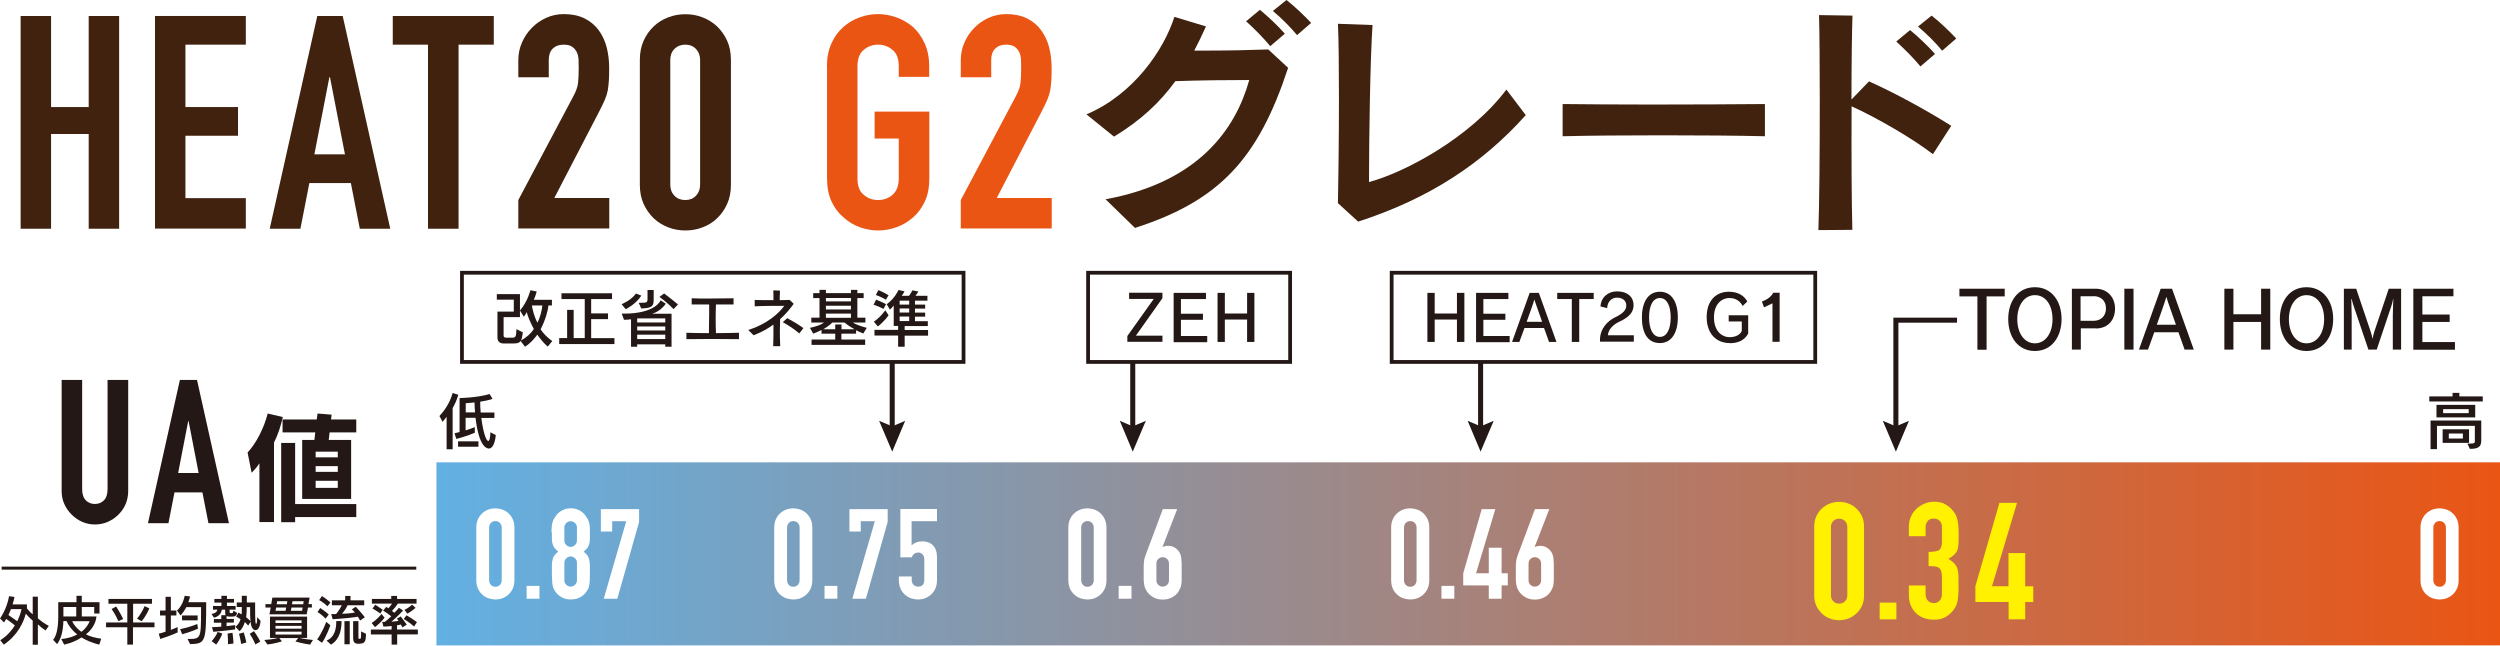 <?xml version="1.0" encoding="UTF-8"?><svg id="_レイヤー_2" xmlns="http://www.w3.org/2000/svg" width="70.1mm" height="18.1mm" xmlns:xlink="http://www.w3.org/1999/xlink" viewBox="0 0 198.72 51.31"><defs><style>.cls-1{filter:url(#drop-shadow-1);}.cls-2{stroke-width:.24px;}.cls-2,.cls-3{fill:none;}.cls-2,.cls-3,.cls-4{stroke:#231815;stroke-miterlimit:10;}.cls-3{stroke-width:.4px;}.cls-5{fill:#231815;}.cls-6{fill:url(#_名称未設定グラデーション_3);}.cls-4{stroke-width:.3px;}.cls-4,.cls-7{fill:#fff;}.cls-8{fill:#40220f;}.cls-9{fill:#fff100;}.cls-10{fill:#ea5514;}</style><linearGradient id="_名称未設定グラデーション_3" x1="34.69" y1="44.03" x2="198.72" y2="44.03" gradientUnits="userSpaceOnUse"><stop offset="0" stop-color="#62b0e3"/><stop offset="1" stop-color="#ea5514"/></linearGradient><filter id="drop-shadow-1" x="142.48" y="38.17" width="21.12" height="13.2" filterUnits="userSpaceOnUse"><feOffset dx=".57" dy=".57"/><feGaussianBlur result="blur" stdDeviation=".57"/><feFlood flood-color="#231815" flood-opacity=".6"/><feComposite in2="blur" operator="in"/><feComposite in="SourceGraphic"/></filter></defs><path class="cls-8" d="M1.64,18.18V1.27h2.42v7.24h2.99V1.27h2.42v16.91h-2.42v-7.53h-2.99v7.53H1.64Z"/><path class="cls-8" d="M12.32,18.18V1.27h7.22v2.28h-4.8v4.96h4.18v2.28h-4.18v4.96h4.8v2.42h-7.22Z"/><path class="cls-8" d="M21.44,18.18L25.22,1.27h2.02l3.78,16.91h-2.42l-.71-3.63h-3.3l-.71,3.63h-2.42ZM27.42,12.27l-1.19-6.13h-.05l-1.19,6.13h2.42Z"/><path class="cls-8" d="M34.02,18.18V3.55h-2.8V1.27h8.03v2.28h-2.8v14.63h-2.42Z"/><path class="cls-8" d="M41.2,18.18v-2.28l4.37-8.24c.22-.41.35-.77.38-1.08.03-.31.05-.69.05-1.15,0-.21,0-.42-.01-.65s-.05-.43-.13-.61c-.08-.17-.2-.32-.36-.44-.16-.12-.39-.18-.69-.18-.37,0-.65.1-.87.31-.21.21-.32.51-.32.9v1.38h-2.42v-1.33c0-.51.09-.98.29-1.43.19-.44.45-.83.78-1.16.32-.33.7-.6,1.14-.8.44-.2.92-.3,1.42-.3.63,0,1.18.12,1.63.34s.83.54,1.13.94c.29.4.5.85.63,1.35.13.51.2,1.04.2,1.61,0,.41,0,.76-.02,1.03-.02.28-.05.54-.09.8-.05.25-.13.51-.24.76-.11.25-.26.56-.45.93l-3.56,6.86h4.37v2.42h-7.22Z"/><path class="cls-8" d="M50.86,4.76c0-.57.1-1.08.3-1.52.2-.44.46-.82.8-1.14.33-.32.72-.56,1.15-.72.44-.17.89-.25,1.37-.25s.93.08,1.37.25c.44.17.82.41,1.15.72.33.32.6.7.8,1.14.2.44.3.95.3,1.52v9.93c0,.57-.1,1.08-.3,1.52s-.46.82-.8,1.14c-.33.32-.72.56-1.15.72-.44.17-.89.25-1.37.25s-.93-.08-1.37-.25c-.44-.17-.82-.41-1.15-.72-.33-.32-.6-.7-.8-1.14-.2-.44-.3-.95-.3-1.52V4.76ZM53.28,14.69c0,.35.11.64.33.87.22.23.51.34.86.34s.63-.11.85-.34c.22-.23.33-.52.33-.87V4.76c0-.35-.11-.64-.33-.87s-.51-.34-.85-.34-.63.11-.86.34-.33.52-.33.87v9.93Z"/><path class="cls-10" d="M65.73,5.26c0-.68.12-1.28.36-1.81s.55-.96.95-1.31c.38-.33.81-.59,1.29-.76.48-.17.97-.26,1.46-.26s.98.09,1.46.26c.48.17.92.43,1.32.76.38.35.69.78.93,1.31s.36,1.12.36,1.81v.85h-2.42v-.85c0-.59-.16-1.02-.49-1.29-.33-.28-.71-.42-1.15-.42s-.83.14-1.15.42c-.33.28-.49.71-.49,1.29v8.93c0,.59.16,1.02.49,1.29.32.28.71.42,1.15.42s.83-.14,1.15-.42c.32-.28.49-.71.49-1.29v-3.18h-1.92v-2.14h4.35v5.32c0,.71-.12,1.32-.36,1.83s-.55.93-.93,1.26c-.4.35-.84.61-1.32.78-.48.17-.97.26-1.46.26s-.98-.09-1.46-.26c-.48-.17-.91-.44-1.29-.78-.4-.33-.71-.75-.95-1.26s-.36-1.12-.36-1.83V5.26Z"/><path class="cls-10" d="M76.37,18.18v-2.28l4.37-8.24c.22-.41.35-.77.38-1.08.03-.31.05-.69.05-1.15,0-.21,0-.42-.01-.65s-.05-.43-.13-.61c-.08-.17-.2-.32-.36-.44-.16-.12-.39-.18-.69-.18-.37,0-.65.1-.87.31-.21.21-.32.51-.32.9v1.38h-2.42v-1.33c0-.51.09-.98.29-1.43.19-.44.45-.83.78-1.16.32-.33.7-.6,1.14-.8.44-.2.92-.3,1.42-.3.63,0,1.18.12,1.63.34s.83.54,1.13.94c.29.4.5.85.63,1.35.13.51.2,1.04.2,1.61,0,.41,0,.76-.02,1.03-.02.28-.05.54-.09.8-.05.25-.13.51-.24.76-.11.25-.26.56-.45.93l-3.56,6.86h4.37v2.42h-7.22Z"/><path class="cls-8" d="M90.22,18.12l-2.34-2.28c7.35-1.35,10.32-5.53,11.42-9.48-1.71,0-3.8.02-5.87.09-1.23,1.69-2.75,3.12-4.88,4.41l-2.19-1.77c3.74-1.58,6.16-5.13,6.99-7.75l2.51.76c-.3.67-.61,1.31-.93,1.92h1.04c1.73,0,3.5-.04,4.84-.09l1.58,1.46c-2.38,7.24-5.45,10.56-12.18,12.73ZM100.97,3.67c-.55-.67-1.25-1.37-1.92-1.98l1.1-.91c.68.57,1.39,1.23,1.98,1.9l-1.16.99ZM103.1,2.79c-.55-.66-1.2-1.31-1.92-1.92l1.08-.87c.7.55,1.37,1.2,1.96,1.82l-1.12.97Z"/><path class="cls-8" d="M107.95,17.61l-1.6-1.46c.04-2.01.08-5.28.08-8.28,0-2.45-.02-4.73-.08-5.98l2.75.1c-.19,2.74-.28,9.08-.28,12.48,2.85-.76,8.05-3.53,10.92-7.35l1.54,2.03c-3.38,3.78-7.62,6.63-13.34,8.47Z"/><path class="cls-8" d="M124.21,10.83v-2.56c1.77.02,4.37.04,7.09.04,3.29,0,6.73-.02,8.99-.04v2.56c-4.1-.1-12.22-.1-16.07,0Z"/><path class="cls-8" d="M153.64,12.25c-1.58-1.22-4.45-2.89-6.46-3.8-.02,3.65,0,7.73.06,9.82l-2.7.02c.08-2.13.11-6.36.11-10.16,0-3-.02-5.72-.06-6.93l2.66.04c-.04,1.12-.08,3.7-.08,6.67l1.39-1.44c2.01.89,4.52,2.26,6.54,3.53l-1.46,2.26ZM152.65,5.28c-.55-.67-1.25-1.37-1.92-1.98l1.1-.91c.68.57,1.39,1.23,1.98,1.9l-1.16.99ZM154.38,4.03c-.55-.66-1.2-1.31-1.92-1.92l1.08-.87c.7.55,1.37,1.2,1.96,1.82l-1.12.97Z"/><path class="cls-5" d="M10.19,30.2v8.83c0,.37-.07.72-.2,1.03-.13.31-.32.59-.57.84-.25.25-.53.44-.85.58-.32.14-.66.21-1.02.21s-.7-.07-1.02-.21c-.31-.14-.59-.33-.84-.58-.25-.25-.44-.53-.58-.84s-.21-.66-.21-1.03v-8.83h1.63v8.67c0,.41.1.7.29.9.19.19.43.29.72.29s.53-.1.72-.29c.19-.19.29-.49.29-.9v-8.67h1.63Z"/><path class="cls-5" d="M11.76,41.59l2.54-11.39h1.36l2.54,11.39h-1.63l-.48-2.45h-2.22l-.48,2.45h-1.63ZM15.79,37.6l-.8-4.13h-.03l-.8,4.13h1.63Z"/><path class="cls-5" d="M21.78,35.18v6.32h-1.16v-4.67c-.23.35-.45.58-.62.75l-.32-1.61c.68-.73,1.3-1.93,1.6-3.1l1.2.28c-.18.8-.41,1.45-.7,2.03ZM23.46,41.1v.41h-1.11v-6.3h1.11v4.86h4.86v1.03h-4.86ZM26.2,34.37l-.07.6h1.78v4.69h-3.89v-4.69h.97l.07-.6h-2.6v-1.03h2.72l.06-.47,1.12.09s-.04.38-.05.38h2.01v1.03h-2.11ZM26.85,35.9h-1.76v.45h1.76v-.45ZM26.85,37.05h-1.76v.46h1.76v-.46ZM26.85,38.22h-1.76v.56h1.76v-.56Z"/><path class="cls-5" d="M3.62,50.11c-.25-.16-.42-.31-.61-.48v1.62h-.41v-1.92c-.21-.17-.42-.4-.55-.55-.16.62-.61,1.7-1.75,2.46l-.28-.35c.57-.36.92-.79,1.16-1.18-.32-.27-.69-.51-.69-.51l-.17.28-.32-.32s.54-.72.72-1.77l.43.06c-.04.22-.09.41-.15.59h1.14v.32c.11.14.3.35.46.47v-1.4h.41v1.72c.27.23.51.41.87.6l-.26.37ZM.87,48.42c-.06.18-.2.47-.2.47,0,0,.38.25.7.49.25-.49.34-.96.34-.96h-.83Z"/><path class="cls-5" d="M7.88,51.24c-.56-.14-1.05-.35-1.4-.57-.36.24-.83.45-1.38.57l-.23-.44c.53-.06.96-.19,1.27-.37-.4-.3-.73-.76-.85-1.06h-.25c-.03.8-.17,1.38-.5,1.83l-.32-.34c.25-.3.41-.86.41-1.84v-1.15h1.45v-.51h.42v.51h1.41v.9h-.42v-.52h-.99v.75h1.17c-.05.55-.39,1.09-.84,1.42.3.17.77.29,1.22.35l-.16.46ZM6.06,48.25h-1.02v.75h1.02v-.75ZM5.74,49.38c.1.23.31.54.73.84.36-.26.58-.62.65-.84h-1.38Z"/><path class="cls-5" d="M10.57,49.86v1.38h-.45v-1.38h-1.69v-.38h1.69v-1.49h-1.5v-.38h3.46v.38h-1.5v1.49h1.7v.38h-1.7ZM9.41,49.37c-.23-.53-.54-.96-.54-.96l.36-.2s.32.48.56.99l-.38.18ZM11.26,49.38l-.37-.2s.38-.44.6-1l.38.18c-.26.63-.61,1.02-.61,1.02Z"/><path class="cls-5" d="M12.74,50.79l-.12-.42c.2-.05.37-.1.54-.16v-1.29h-.44v-.39h.44v-1.09h.42v1.09h.44v.39h-.44v1.15c.36-.13.54-.23.54-.23v.43s-.55.26-1.38.52ZM15.11,51.2l-.2-.41c1.04,0,1.07,0,1.07-2.16v-.37h-1.17c-.11.22-.26.45-.46.66l-.28-.39c.49-.43.61-1.17.61-1.17l.43.05s-.04.19-.14.46h1.42c0,3.18-.05,3.3-1.29,3.33ZM14.48,50.41l-.16-.4c.76-.15,1.36-.41,1.36-.41l.06.37s-.51.24-1.27.45ZM14.47,49.31v-.39h1.24v.39h-1.24Z"/><path class="cls-5" d="M18.49,49.01h-.3c-.07,0-.12,0-.18-.06v.25h.58v.29h-.58v.28c.4-.04.68-.08.68-.08v.34s-.82.12-1.74.19l-.1-.37c.28,0,.53-.02.74-.04v-.31h-.59v-.29h.59v-.31h.34s-.03-.12-.03-.17v-.27h-.27c-.03.24-.18.53-.62.64l-.2-.3c.32-.04.46-.21.47-.34h-.35v-.29h.67v-.27h-.56v-.29h.56v-.25h.44v.25h.56v.29h-.56v.27h.69v.29h-.48v.18c0,.08.03.1.14.1.09,0,.14,0,.16-.2l.3.18c-.06.28-.23.29-.36.29ZM17.19,51.24l-.37-.28s.3-.28.48-.73l.37.13c-.16.47-.49.88-.49.88ZM18.12,51.21v-.17c0-.17,0-.44-.03-.68l.39-.06c.06.4.08.85.08.85l-.44.06ZM20.31,50.09c-.15,0-.3-.15-.36-.44,0-.03-.03-.19-.03-.24l-.19.32c-.08-.1-.2-.22-.27-.29-.05.2-.2.54-.42.73l-.33-.35c.21-.14.37-.42.41-.6-.17-.12-.35-.21-.35-.21l.19-.32s.13.08.24.15c.02-.15.02-.22.02-.35v-.24h-.4v-.36h.4v-.53h.4v.53h.66v.57c0,.34,0,.64.02.92,0,.12.04.21.06.21.04,0,.08-.14.08-.53l.27.28c-.03.52-.21.75-.4.75ZM19.17,51.19s-.06-.42-.17-.81l.37-.11c.14.4.21.8.21.8l-.41.12ZM19.88,48.51v-.25h-.27v.09c0,.24-.01.46-.04.72.11.07.21.18.34.3-.03-.29-.03-.62-.03-.86ZM20.3,51.22s-.18-.44-.45-.84l.34-.21c.3.41.5.83.5.83l-.38.22Z"/><path class="cls-5" d="M24.66,51.24c-.5-.06-1.18-.25-1.18-.25l.23-.27h-1.51l.21.26s-.59.19-1.15.25l-.25-.36c.69-.04,1.08-.16,1.08-.16h-.63v-1.7h2.95v1.7h-.59s.4.1,1.06.16l-.22.35ZM24.48,48.29l-.1.54h-2.96l.1-.54h-.42v-.27h.46l.09-.52h2.96l-.09.52h.27v.27h-.31ZM21.95,48.29l-.05.26h.8l.05-.26h-.8ZM23.97,49.31h-2.07v.21h2.07v-.21ZM23.97,49.75h-2.07v.22h2.07v-.22ZM23.97,50.21h-2.07v.23h2.07v-.23ZM22.03,47.79l-.04.24h.81l.04-.24h-.81ZM23.17,48.29l-.05.26h.89l.05-.26h-.89ZM23.25,47.79l-.04.24h.89l.04-.24h-.89Z"/><path class="cls-5" d="M25.59,51.09l-.38-.27c.44-.58.72-1.39.72-1.39l.33.27s-.3.89-.67,1.4ZM25.89,49.18c-.3-.32-.65-.53-.65-.53l.21-.32s.37.23.68.51l-.25.34ZM26.04,48.2c-.32-.32-.67-.5-.67-.5l.22-.32s.38.24.68.51l-.24.3ZM26.31,51.24l-.35-.32c.69-.29.77-1.02.77-1.55h.42c0,.61-.12,1.45-.84,1.87ZM28.63,49.32s-.08-.14-.19-.3c-.27.05-.96.14-2,.2l-.11-.41c.13,0,.27,0,.38,0,.15-.17.31-.41.46-.7h-.79v-.39h1.06v-.35h.42v.35h1.09v.39h-1.32c-.12.26-.31.52-.44.68.46-.02.78-.05,1.02-.1-.07-.09-.16-.18-.24-.26l.31-.2c.4.42.72.83.72.83l-.36.26ZM27.38,51.21v-1.84h.42v1.84h-.42ZM28.6,51.17h-.12c-.3,0-.41-.13-.41-.48v-1.32h.42v1.31c0,.1.03.1.09.1.11,0,.12-.04.12-.42v-.17l.39.19c0,.6-.1.78-.48.78Z"/><path class="cls-5" d="M31.57,50.43v.81h-.44v-.81h-1.65v-.39h1.65v-.28c-.19.02-.4.04-.65.05l-.1-.38h.21c.18-.14.37-.3.51-.44-.14-.12-.43-.33-.65-.45l.25-.3c.06.03.12.07.17.11.09-.09.21-.24.29-.37h-1.6v-.37h1.54v-.24h.46v.24h1.55v.37h-1.49c-.1.17-.33.45-.46.58.06.04.14.11.18.15.23-.21.37-.4.37-.4l.33.22s-.43.47-.93.89c.21-.01.46-.05.57-.07-.04-.06-.09-.13-.13-.17l.3-.18c.24.3.48.65.48.65l-.34.22s-.05-.1-.13-.23c-.07.02-.14.04-.3.06v.34h1.65v.39h-1.65ZM29.81,49.85l-.27-.33c.51-.32.78-.72.78-.72l.25.3s-.31.41-.76.75ZM30.23,48.77s-.3-.23-.62-.4l.22-.3c.29.18.59.4.59.4l-.2.31ZM32.92,49.8c-.39-.34-.83-.6-.83-.6l.22-.29s.38.21.83.54l-.22.35ZM32.38,48.78l-.23-.3c.37-.18.61-.42.61-.42l.27.26s-.29.26-.65.46Z"/><line class="cls-2" x1=".13" y1="45.16" x2="33.09" y2="45.16"/><rect class="cls-4" x="36.72" y="21.68" width="39.87" height="7.09"/><rect class="cls-4" x="86.49" y="21.68" width="16.06" height="7.09"/><rect class="cls-4" x="110.62" y="21.68" width="33.67" height="7.09"/><path class="cls-5" d="M157.91,23.56v4.24h-.73v-4.24h-1.43v-.61h3.6v.61h-1.43Z"/><path class="cls-5" d="M161.75,27.9c-1.34,0-2.12-1.11-2.12-2.54s.78-2.53,2.12-2.53,2.12,1.12,2.12,2.53-.78,2.54-2.12,2.54ZM161.75,23.46c-.82,0-1.4.78-1.4,1.91s.57,1.92,1.4,1.92,1.4-.79,1.4-1.92-.55-1.91-1.4-1.91Z"/><path class="cls-5" d="M166.58,26.1h-1.18v1.69h-.71v-4.84h1.9c.89,0,1.53.65,1.53,1.58s-.58,1.58-1.53,1.58ZM166.41,23.55h-1.03v1.95h1.04c.53,0,.98-.34.98-.98s-.43-.98-.99-.98Z"/><path class="cls-5" d="M168.86,27.79v-4.84h.73v4.84h-.73Z"/><path class="cls-5" d="M173.65,27.79l-.49-1.38h-1.92l-.5,1.38h-.72l1.73-4.84h.9l1.73,4.84h-.73ZM172.21,23.62h-.02c-.03.19-.68,1.98-.75,2.19h1.52c-.06-.21-.72-1.99-.75-2.19Z"/><path class="cls-5" d="M179.73,27.79v-2.2h-2.2v2.2h-.72v-4.84h.72v2.03h2.2v-2.03h.73v4.84h-.73Z"/><path class="cls-5" d="M183.34,27.9c-1.34,0-2.12-1.11-2.12-2.54s.78-2.53,2.12-2.53,2.12,1.12,2.12,2.53-.78,2.54-2.12,2.54ZM183.34,23.46c-.82,0-1.4.78-1.4,1.91s.57,1.92,1.4,1.92,1.4-.79,1.4-1.92-.55-1.91-1.4-1.91Z"/><path class="cls-5" d="M190.2,27.79v-2.7c0-.33.03-.97.04-1.32h-.02c-.02.17-.11.48-.15.6l-1.15,3.42h-.66l-1.15-3.4c-.05-.14-.14-.43-.18-.62h-.03c0,.34.03.89.03,1.33v2.69h-.62v-4.84h.98l1.14,3.38c.07.21.14.45.15.57h.02c.01-.11.07-.36.14-.57l1.14-3.38h.98v4.84h-.66Z"/><path class="cls-5" d="M191.83,27.79v-4.84h3.19v.6h-2.47v1.45h2.17v.59h-2.17v1.6h2.59v.61h-3.3Z"/><polyline class="cls-3" points="155.56 25.45 150.7 25.45 150.7 34.23"/><polygon class="cls-5" points="149.66 33.45 150.7 33.89 151.74 33.45 150.7 35.9 149.66 33.45"/><rect class="cls-6" x="34.69" y="36.75" width="164.03" height="14.55"/><path class="cls-7" d="M192.4,41.94c0-.24.04-.45.12-.64s.2-.35.33-.48c.14-.13.3-.23.49-.31.18-.07.38-.1.58-.1s.39.04.57.1c.18.07.35.17.49.31s.25.29.33.48.12.4.12.64v4.18c0,.24-.04.45-.12.64-.08.19-.2.35-.33.48s-.3.23-.49.31c-.18.07-.38.1-.57.1s-.39-.04-.58-.1c-.18-.07-.34-.17-.49-.31-.14-.13-.25-.29-.33-.48-.08-.19-.12-.4-.12-.64v-4.18ZM193.42,46.12c0,.15.05.27.14.37s.21.15.36.15.27-.05.36-.15c.09-.1.14-.22.14-.37v-4.18c0-.15-.05-.27-.14-.37-.09-.1-.21-.15-.36-.15s-.27.05-.36.15c-.09.1-.14.22-.14.37v4.18Z"/><path class="cls-7" d="M37.86,41.94c0-.24.04-.45.12-.64s.2-.35.33-.48c.14-.13.3-.23.49-.31.18-.07.38-.1.58-.1s.39.04.57.1c.18.07.35.17.49.31s.25.29.33.48.12.4.12.64v4.18c0,.24-.04.45-.12.64-.08.19-.2.35-.33.48s-.3.23-.49.31c-.18.07-.38.1-.57.1s-.39-.04-.58-.1c-.18-.07-.34-.17-.49-.31-.14-.13-.25-.29-.33-.48-.08-.19-.12-.4-.12-.64v-4.18ZM38.88,46.12c0,.15.05.27.14.37s.21.15.36.15.27-.05.36-.15c.09-.1.14-.22.14-.37v-4.18c0-.15-.05-.27-.14-.37-.09-.1-.21-.15-.36-.15s-.27.05-.36.15c-.09.1-.14.22-.14.37v4.18Z"/><path class="cls-7" d="M41.86,47.59v-1.02h1.02v1.02h-1.02Z"/><path class="cls-7" d="M43.84,42.33c0-.19,0-.36.02-.5.01-.14.04-.25.07-.35s.07-.19.12-.27.1-.16.17-.25c.13-.17.3-.31.5-.41.2-.1.42-.15.65-.15s.45.05.65.15c.2.1.37.23.5.41.07.09.12.17.17.25s.09.17.12.27.06.22.07.35.01.3.01.5c0,.21,0,.39,0,.54,0,.15-.03.28-.06.39-.03.11-.08.21-.15.31-.07.09-.17.19-.29.28.12.09.21.19.29.28.07.09.12.2.15.33.03.13.05.28.06.46,0,.18,0,.41,0,.67,0,.22,0,.4-.01.55,0,.14-.03.27-.04.38-.02.11-.05.2-.08.27-.04.07-.08.15-.14.23-.11.17-.27.32-.48.44-.21.12-.46.19-.76.19s-.55-.06-.76-.19c-.21-.12-.37-.27-.48-.44-.05-.08-.1-.16-.13-.23-.04-.07-.07-.16-.08-.27-.02-.11-.04-.23-.04-.38-.01-.14-.02-.33-.02-.55,0-.27,0-.49,0-.67,0-.18.03-.34.06-.46s.08-.24.16-.33c.07-.09.17-.19.28-.28-.12-.1-.21-.19-.28-.28-.07-.09-.12-.19-.16-.31s-.05-.24-.06-.39c0-.15,0-.33,0-.54ZM45.86,41.93c0-.14-.05-.26-.15-.35-.1-.1-.22-.15-.35-.15s-.25.05-.35.15c-.1.1-.15.22-.15.35v1.04c0,.14.05.26.15.35.1.1.22.15.35.15s.25-.05.35-.15c.1-.1.15-.21.15-.35v-1.04ZM45.86,44.73c0-.14-.05-.26-.15-.35s-.22-.15-.35-.15-.25.05-.35.15c-.1.1-.15.21-.15.35v1.4c0,.14.05.26.15.35.1.1.22.15.35.15s.25-.05.35-.15.15-.21.15-.35v-1.4Z"/><path class="cls-7" d="M47.99,47.59l1.79-6.16h-1.12v.82h-.9v-1.78h3.04v1.02l-1.73,6.1h-1.08Z"/><g class="cls-1"><path class="cls-9" d="M143.64,41.31c0-.31.05-.59.16-.83s.25-.45.44-.62.39-.31.63-.4c.24-.09.49-.14.75-.14s.51.05.75.14c.24.09.45.22.63.4s.33.38.44.62.16.52.16.83v5.43c0,.31-.05.59-.16.83-.11.24-.25.45-.44.62s-.39.31-.63.4c-.24.09-.49.14-.75.14s-.51-.05-.75-.14c-.24-.09-.45-.22-.63-.4s-.33-.38-.44-.62c-.11-.24-.16-.52-.16-.83v-5.43ZM144.97,46.75c0,.19.06.35.18.47.12.13.28.19.47.19s.35-.06.47-.19c.12-.13.18-.28.18-.47v-5.43c0-.19-.06-.35-.18-.47s-.28-.19-.47-.19-.35.06-.47.19c-.12.13-.18.28-.18.47v5.43Z"/><path class="cls-9" d="M148.84,48.66v-1.33h1.33v1.33h-1.33Z"/><path class="cls-9" d="M152.73,43.3c.4,0,.67-.05.83-.14.15-.1.23-.32.23-.66v-1.2c0-.19-.06-.35-.18-.47-.12-.12-.28-.18-.47-.18-.23,0-.4.07-.5.22-.1.15-.15.29-.15.43v.75h-1.33v-.77c0-.27.05-.52.16-.77.1-.24.25-.45.43-.62.18-.17.39-.31.64-.42.24-.1.5-.16.78-.16.36,0,.67.07.9.21s.42.29.54.44c.09.1.16.21.23.31.07.1.12.23.16.38.08.29.12.71.12,1.27,0,.32,0,.58-.02.78-.01.2-.04.36-.1.49-.06.14-.15.26-.25.35-.11.1-.26.2-.45.31.21.13.37.25.47.36s.19.24.24.39c.05.16.08.34.09.55s.01.48.01.81c0,.3,0,.55-.02.75-.01.2-.03.36-.06.49-.03.14-.06.26-.1.35s-.1.19-.17.3c-.17.24-.38.44-.63.6-.25.16-.59.24-1.01.24-.21,0-.43-.03-.66-.1-.23-.07-.45-.18-.64-.34-.19-.16-.35-.36-.47-.61-.13-.25-.19-.56-.19-.92v-.75h1.33v.69c0,.21.06.38.18.51.12.13.28.2.47.2s.36-.07.47-.2c.12-.13.18-.31.18-.54v-1.33c0-.36-.07-.6-.21-.71-.08-.07-.18-.11-.32-.13-.13-.02-.31-.03-.53-.03v-1.17Z"/><path class="cls-9" d="M159.09,48.66v-1.38h-2.64v-1.25l1.91-6.63h1.4l-1.99,6.63h1.31v-2.64h1.33v2.64h.64v1.25h-.64v1.38h-1.33Z"/></g><path class="cls-7" d="M84.92,41.94c0-.24.04-.45.12-.64s.2-.35.33-.48c.14-.13.3-.23.49-.31.18-.07.38-.1.58-.1s.39.04.57.1c.18.07.35.17.49.31s.25.29.33.48.12.4.12.64v4.18c0,.24-.04.45-.12.64-.08.19-.2.35-.33.48s-.3.23-.49.31c-.18.07-.38.1-.57.1s-.39-.04-.58-.1c-.18-.07-.34-.17-.49-.31-.14-.13-.25-.29-.33-.48-.08-.19-.12-.4-.12-.64v-4.18ZM85.94,46.12c0,.15.05.27.14.37s.21.15.36.15.27-.05.36-.15c.09-.1.14-.22.14-.37v-4.18c0-.15-.05-.27-.14-.37-.09-.1-.21-.15-.36-.15s-.27.05-.36.15c-.09.1-.14.22-.14.37v4.18Z"/><path class="cls-7" d="M88.92,47.59v-1.02h1.02v1.02h-1.02Z"/><path class="cls-7" d="M93.57,40.47l-1.16,2.99.02.02s.08-.05.16-.06c.07-.02.16-.03.27-.03.18,0,.35.04.5.13.15.09.27.2.36.33.05.07.08.15.11.22.03.07.05.17.07.29.01.12.02.27.03.46,0,.18,0,.42,0,.69,0,.23,0,.43,0,.58s-.02.27-.03.38c-.02.11-.04.2-.08.27-.03.07-.07.15-.11.23-.13.22-.31.39-.54.51-.22.12-.48.18-.75.18s-.53-.06-.75-.19c-.22-.12-.4-.29-.53-.5-.05-.08-.09-.16-.12-.23s-.05-.16-.07-.27c-.02-.1-.03-.23-.04-.38,0-.15,0-.34,0-.58,0-.22,0-.4,0-.54,0-.14.02-.27.03-.38.01-.1.03-.19.06-.27.03-.08.06-.17.09-.27l1.34-3.58h1.14ZM92.92,44.8c0-.15-.05-.28-.15-.37-.1-.09-.22-.14-.35-.14s-.25.05-.35.14c-.1.09-.15.22-.15.37v1.32c0,.15.05.28.15.37.1.09.22.14.35.14s.25-.05.35-.14c.1-.09.15-.22.15-.37v-1.32Z"/><path class="cls-7" d="M110.58,41.94c0-.24.04-.45.12-.64s.2-.35.33-.48c.14-.13.3-.23.49-.31.18-.07.38-.1.58-.1s.39.04.57.1c.18.07.35.17.49.31s.25.29.33.48.12.4.12.64v4.18c0,.24-.04.45-.12.64-.08.19-.2.35-.33.48s-.3.23-.49.31c-.18.07-.38.1-.57.1s-.39-.04-.58-.1c-.18-.07-.34-.17-.49-.31-.14-.13-.25-.29-.33-.48-.08-.19-.12-.4-.12-.64v-4.18ZM111.6,46.12c0,.15.05.27.14.37s.21.15.36.15.27-.05.36-.15c.09-.1.14-.22.14-.37v-4.18c0-.15-.05-.27-.14-.37-.09-.1-.21-.15-.36-.15s-.27.05-.36.15c-.09.1-.14.22-.14.37v4.18Z"/><path class="cls-7" d="M114.58,47.59v-1.02h1.02v1.02h-1.02Z"/><path class="cls-7" d="M118.34,47.59v-1.06h-2.03v-.96l1.47-5.1h1.08l-1.53,5.1h1.01v-2.03h1.02v2.03h.49v.96h-.49v1.06h-1.02Z"/><path class="cls-7" d="M123.15,40.47l-1.16,2.99.02.02s.08-.05.16-.06c.07-.02.16-.03.27-.03.18,0,.35.04.5.13.15.09.27.2.36.33.05.07.08.15.11.22.03.07.05.17.07.29.01.12.02.27.03.46,0,.18,0,.42,0,.69,0,.23,0,.43,0,.58s-.02.27-.03.38c-.02.11-.04.2-.08.27-.03.07-.07.15-.11.23-.13.22-.31.39-.54.51-.22.12-.48.18-.75.18s-.53-.06-.75-.19c-.22-.12-.4-.29-.53-.5-.05-.08-.09-.16-.12-.23s-.05-.16-.07-.27c-.02-.1-.03-.23-.04-.38,0-.15,0-.34,0-.58,0-.22,0-.4,0-.54,0-.14.02-.27.03-.38.01-.1.03-.19.06-.27.03-.08.06-.17.09-.27l1.34-3.58h1.14ZM122.5,44.8c0-.15-.05-.28-.15-.37-.1-.09-.22-.14-.35-.14s-.25.05-.35.14c-.1.09-.15.22-.15.37v1.32c0,.15.05.28.15.37.1.09.22.14.35.14s.25-.05.35-.14c.1-.09.15-.22.15-.37v-1.32Z"/><path class="cls-7" d="M61.54,41.94c0-.24.04-.45.12-.64s.2-.35.33-.48c.14-.13.3-.23.49-.31.18-.07.38-.1.58-.1s.39.04.57.1c.18.07.35.17.49.31s.25.29.33.48.12.4.12.64v4.18c0,.24-.04.45-.12.64-.08.19-.2.35-.33.48s-.3.23-.49.31c-.18.07-.38.1-.57.1s-.39-.04-.58-.1c-.18-.07-.34-.17-.49-.31-.14-.13-.25-.29-.33-.48-.08-.19-.12-.4-.12-.64v-4.18ZM62.56,46.12c0,.15.05.27.14.37s.21.15.36.15.27-.05.36-.15c.09-.1.14-.22.14-.37v-4.18c0-.15-.05-.27-.14-.37-.09-.1-.21-.15-.36-.15s-.27.05-.36.15c-.09.1-.14.22-.14.37v4.18Z"/><path class="cls-7" d="M65.54,47.59v-1.02h1.02v1.02h-1.02Z"/><path class="cls-7" d="M67.75,47.59l1.79-6.16h-1.12v.82h-.9v-1.78h3.04v1.02l-1.73,6.1h-1.08Z"/><path class="cls-7" d="M74.48,40.47v.96h-2.02v1.92c.09-.09.21-.17.36-.23.15-.06.31-.09.49-.09.35,0,.63.1.84.31s.33.52.33.94v1.84c0,.24-.04.45-.12.64-.08.19-.2.35-.33.48s-.3.23-.49.31c-.18.07-.38.1-.57.1s-.39-.04-.58-.1c-.18-.07-.34-.17-.49-.31-.14-.13-.25-.29-.33-.48-.08-.19-.12-.4-.12-.64v-.3h1.02v.26c0,.17.05.31.14.4s.22.15.38.15.27-.05.36-.14c.08-.09.12-.22.12-.39v-1.67c0-.14-.04-.26-.14-.36-.09-.1-.21-.15-.34-.15-.09,0-.16.02-.22.04-.06.03-.11.06-.15.1s-.07.08-.09.13c-.03.06-.05.1-.06.11h-.9v-3.84h2.92Z"/><path class="cls-5" d="M35.98,32.47v3.24h-.48v-2.58c-.18.24-.32.4-.32.4l-.25-.46c.39-.42.82-1.02,1.05-1.83l.45.14c-.12.43-.29.78-.46,1.08ZM38.85,35.65c-.16,0-.33-.12-.46-.31-.24-.35-.46-.99-.59-2.13h-.79v1c.24-.07.48-.16.73-.26v.45c-.67.29-1.47.49-1.47.49l-.14-.45s.15-.03.4-.1v-2.7s1.4-.02,2.39-.32l.23.39c-.31.1-.66.17-.98.22,0,.29.01.6.04.86h1.09v.43h-1.04c.15,1.16.38,1.83.55,1.83.09,0,.16-.22.17-.69l.43.22c-.08.8-.32,1.08-.57,1.08ZM36.41,35.51v-.43h1.62v.43h-1.62ZM37.72,31.99c-.43.05-.7.06-.7.06v.73h.74c-.02-.23-.04-.52-.04-.79Z"/><path class="cls-5" d="M193.1,31.91v-.4h1.85v-.28h.54v.28h1.86v.4h-4.24ZM196.33,35.69l-.2-.43c.07,0,.13,0,.18,0,.4,0,.41-.06.41-.2v-1.21h-3.01v1.85h-.51v-2.27h4.03v1.59c0,.51-.26.66-.91.66ZM193.67,33.18v-1h3.08v1h-3.08ZM194.16,35.2v-1.08h2.1v1.08h-2.1ZM196.23,32.52h-2.03v.32h2.03v-.32ZM195.77,34.46h-1.12v.4h1.12v-.4Z"/><path class="cls-5" d="M43.55,27.56c-.33-.28-.63-.65-.84-.96-.24.33-.58.72-.98.96l-.35-.46c-.11.17-.29.2-.55.2h-.84s-.45,0-.45-.45v-2.08h1.3v-.95h-1.35v-.44h1.84v1.83h-1.3v1.46c0,.18.2.17.2.17h.42c.32,0,.38,0,.4-.68l.51.26c-.04.32-.08.52-.16.65.44-.24.81-.56,1.03-.92-.25-.48-.48-.98-.56-1.34-.07.13-.14.25-.23.37l-.31-.5c.62-.72.83-1.61.83-1.61l.5.1s-.08.34-.23.66h1.44v.45h-.28c-.03.43-.25,1.19-.62,1.9.21.32.57.69.93.93l-.37.45ZM42.28,24.28c.04.28.17.86.44,1.37.25-.49.36-1.04.39-1.37h-.83Z"/><path class="cls-5" d="M44.45,27.34v-.47h.63v-2.24h.52v2.24h.88v-3.1h-1.85v-.46h4.02v.46h-1.66v1.14h1.34v.46h-1.34v1.51h1.85v.47h-4.39Z"/><path class="cls-5" d="M49.73,24.57l-.32-.39s.79-.32,1.14-.85l.43.17c-.45.7-1.25,1.08-1.25,1.08ZM52.88,27.56v-.19h-2.23v.19h-.49v-2.18c-.15.02-.37.04-.56.04l-.18-.49h.17c2.55,0,2.92-1.06,2.92-1.06l.41.27s-.38.6-1.09.8h1.55v2.62h-.49ZM52.88,25.31h-2.23v.32h2.23v-.32ZM52.88,25.95h-2.23v.32h2.23v-.32ZM52.88,26.6h-2.23v.35h2.23v-.35ZM50.97,24.52l-.2-.45c.65,0,.7-.01.7-.31v-.71h.49v.71c0,.55-.06.72-.98.76ZM53.54,24.57s-.5-.53-1.12-.97l.37-.27c.57.42,1.1.87,1.1.87l-.36.38Z"/><path class="cls-5" d="M54.56,26.96v-.51c.2,0,.46.02.77.02.31,0,.66,0,1.02.01,0-.44.02-1.06.02-1.64,0-.22,0-.44,0-.64-.52,0-1.01,0-1.39,0v-.49c.38.02.86.02,1.36.02.72,0,1.46-.02,1.97-.02v.49c-.37,0-.87,0-1.4,0-.03.71-.03,1.64,0,2.28.69,0,1.37-.02,1.83-.03v.51c-1.06-.02-3.3-.02-4.17,0Z"/><path class="cls-5" d="M62.01,25.37c-.01.28-.02.6-.02.93,0,.41.01.83.03,1.22h-.56c.02-.54.02-1.18.02-1.72-.47.34-.99.63-1.58.85l-.42-.42c1.44-.45,2.41-1.29,2.86-1.92-.6,0-1.7,0-2.35.04v-.51c.35.02.92.02,1.49.02,0-.1,0-.22,0-.33,0-.16,0-.31-.01-.45l.53.02c-.01.17-.02.32-.02.48,0,.09,0,.18,0,.28.31,0,.59-.01.79-.02l.32.31c-.32.45-.68.86-1.09,1.23ZM63.53,26.5c-.4-.34-.88-.66-1.31-.89l.36-.32c.41.22.9.51,1.28.79l-.33.43Z"/><path class="cls-5" d="M68.62,26.51c-.21-.08-.4-.17-.57-.26v.27h-1.17v.47h1.89v.42h-4.26v-.42h1.88v-.47h-1.09v-.29c-.19.1-.44.21-.66.29l-.26-.46c.47-.1.88-.24,1.12-.42h-1.01v-.39h.65v-1.56h-.5v-.39h.5v-.26h.51v.26h1.99v-.26h.51v.26h.5v.39h-.5v1.56h.64v.39h-1c.24.15.65.3,1.11.42l-.28.45ZM67.13,25.64h-.98c-.05.07-.33.31-.71.53h.95v-.38h.5v.38h1.03c-.41-.23-.73-.47-.79-.53ZM67.64,23.69h-1.99v.27h1.99v-.27ZM67.64,24.3h-1.99v.3h1.99v-.3ZM67.64,24.93h-1.99v.33h1.99v-.33Z"/><path class="cls-5" d="M70.23,24.56c-.38-.21-.79-.34-.79-.34l.2-.4s.45.17.79.36l-.21.38ZM69.78,25.95l-.32-.38c.58-.4.91-.91.91-.91l.26.4s-.26.42-.85.89ZM71.91,26.67v.89h-.52v-.89h-1.88v-.45h1.88v-.31h-.35v-1.63c-.15.2-.3.33-.3.33l-.26-.43c.65-.45.94-1.13.94-1.13l.48.11s-.09.17-.22.35h.58c.16-.21.26-.43.26-.43l.48.09s-.12.21-.23.34h.95v.39h-.99v.31h.81v.32h-.81v.32h.81v.32h-.81v.36h1.02v.39h-1.84v.31h1.86v.45h-1.86ZM70.42,23.82c-.39-.23-.8-.37-.8-.37l.2-.39s.45.18.81.41l-.21.35ZM72.27,23.9h-.76v.31h.76v-.31ZM72.27,24.52h-.76v.32h.76v-.32ZM72.27,25.16h-.76v.36h.76v-.36Z"/><path class="cls-5" d="M89.61,27.18v-.47l2.1-2.95h-1.96v-.49h2.65v.43l-2.11,2.98h2.11v.49h-2.79Z"/><path class="cls-5" d="M93.29,27.18v-3.9h2.57v.49h-1.99v1.17h1.75v.48h-1.75v1.29h2.09v.49h-2.66Z"/><path class="cls-5" d="M99.13,27.18v-1.78h-1.77v1.78h-.58v-3.9h.58v1.64h1.77v-1.64h.58v3.9h-.58Z"/><line class="cls-3" x1="117.69" y1="28.76" x2="117.69" y2="34.23"/><polygon class="cls-5" points="116.66 33.45 117.69 33.89 118.73 33.45 117.69 35.9 116.66 33.45"/><line class="cls-3" x1="90.04" y1="28.76" x2="90.04" y2="34.23"/><polygon class="cls-5" points="89.01 33.45 90.04 33.89 91.08 33.45 90.04 35.9 89.01 33.45"/><line class="cls-3" x1="70.92" y1="28.76" x2="70.92" y2="34.23"/><polygon class="cls-5" points="69.88 33.45 70.92 33.89 71.95 33.45 70.92 35.9 69.88 33.45"/><path class="cls-5" d="M115.81,27.18v-1.78h-1.77v1.78h-.58v-3.9h.58v1.64h1.77v-1.64h.59v3.9h-.59Z"/><path class="cls-5" d="M117.33,27.18v-3.9h2.57v.49h-1.99v1.17h1.75v.48h-1.75v1.29h2.09v.49h-2.66Z"/><path class="cls-5" d="M123.13,27.18l-.4-1.11h-1.55l-.41,1.11h-.58l1.4-3.9h.73l1.4,3.9h-.59ZM121.97,23.82h-.01c-.03.16-.55,1.59-.61,1.76h1.23c-.05-.17-.58-1.61-.61-1.76Z"/><path class="cls-5" d="M125.53,23.77v3.41h-.59v-3.41h-1.16v-.49h2.9v.49h-1.16Z"/><path class="cls-5" d="M127.18,27.18v-.27c.04-.75.53-1.36,1.21-1.69.63-.3.88-.59.88-.93,0-.38-.27-.63-.75-.63-.41,0-.75.32-.77.83l-.53-.13c.04-.74.61-1.2,1.32-1.2.84,0,1.31.46,1.31,1.09,0,.55-.32.95-1.13,1.32-.52.24-.89.65-.91,1.08h2.06v.51h-2.69Z"/><path class="cls-5" d="M131.94,27.27c-.98,0-1.43-.82-1.43-2.04,0-1.14.45-2.04,1.43-2.04s1.43.89,1.43,2.04-.46,2.04-1.43,2.04ZM131.94,23.69c-.58,0-.86.66-.86,1.54s.29,1.55.86,1.55.86-.65.86-1.55-.29-1.54-.86-1.54Z"/><path class="cls-5" d="M137.49,27.27c-1.06,0-1.83-.74-1.83-2.06s.74-2.02,1.77-2.02c.76,0,1.24.35,1.46.78l-.37.35c-.19-.37-.54-.63-1.04-.63-.7,0-1.24.56-1.24,1.53,0,1.06.59,1.58,1.25,1.58.46,0,.81-.18.96-.48v-.77h-1.04v-.49h1.55v1.46c-.28.51-.77.76-1.47.76Z"/><path class="cls-5" d="M140.89,27.18v-3.07l-.67.32-.17-.46c.41-.15.75-.39.9-.7h.51v3.9h-.58Z"/></svg>